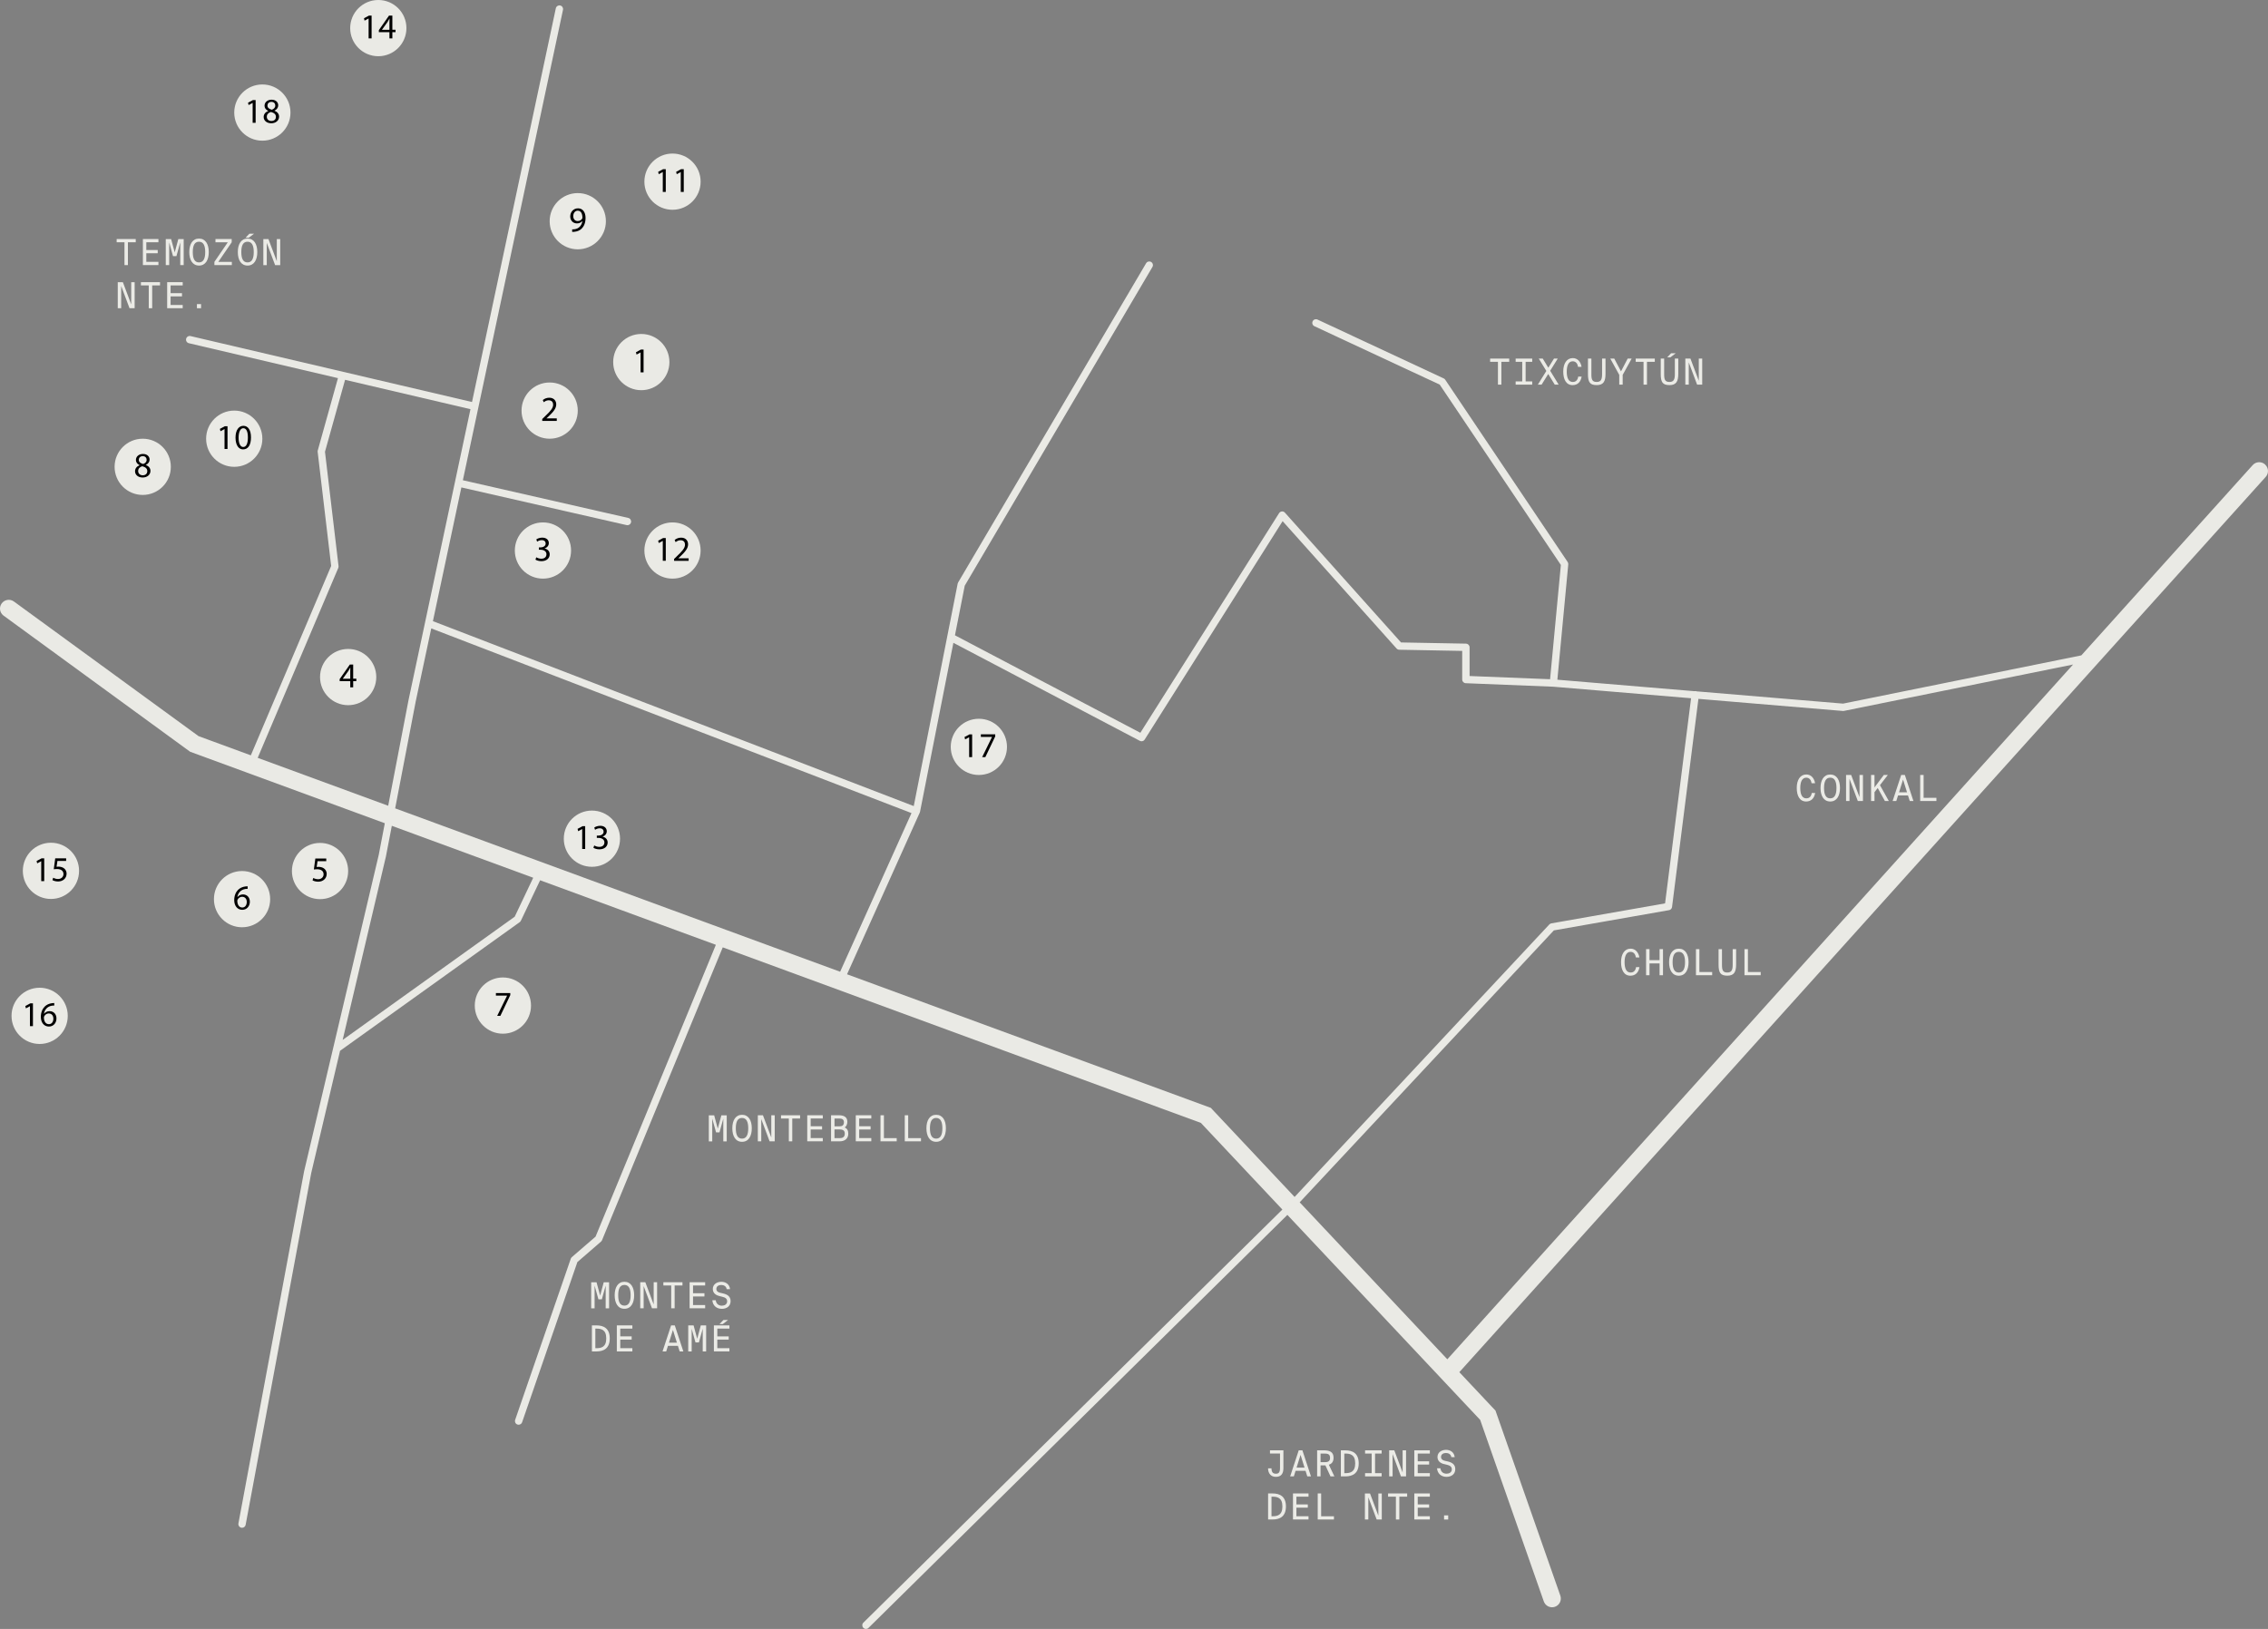 <svg viewBox="0 0 926.79 665.77" xmlns="http://www.w3.org/2000/svg" id="Capa_1">
  <rect x="0" y="0" width="926.79" height="665.77" fill="#808080" stroke="none"/>
  <defs>
    <style>
      .cls-1 {
        fill: #000;
      }

      .cls-1, .cls-2, .cls-3 {
        stroke-width: 0px;
      }

      .cls-2 {
        fill: #ebebe6;
      }

      .cls-3 {
        fill: #eaeae5;
      }
    </style>
  </defs>
  <circle r="11.49" cy="415.2" cx="16.2" class="cls-3"></circle>
  <circle r="11.49" cy="305.26" cx="400" class="cls-3"></circle>
  <circle r="11.49" cy="74.25" cx="274.81" class="cls-3"></circle>
  <circle r="11.49" cy="46.01" cx="107.21" class="cls-3"></circle>
  <circle r="11.49" cy="342.79" cx="241.88" class="cls-3"></circle>
  <circle r="11.49" cy="11.49" cx="154.59" class="cls-3"></circle>
  <circle r="11.49" cy="411" cx="205.5" class="cls-3"></circle>
  <circle r="11.49" cy="190.8" cx="58.32" class="cls-3"></circle>
  <circle r="11.49" cy="90.41" cx="236.1" class="cls-3"></circle>
  <circle r="11.49" cy="367.5" cx="98.91" class="cls-3"></circle>
  <circle r="11.49" cy="356.01" cx="130.78" class="cls-3"></circle>
  <circle r="11.49" cy="276.73" cx="142.27" class="cls-3"></circle>
  <circle r="11.49" cy="147.99" cx="262.06" class="cls-3"></circle>
  <g>
    <path d="M150.63,7.56h-.03l-1.62.87-.24-.96,2.03-1.09h1.08v9.31h-1.22V7.56Z" class="cls-1"></path>
    <path d="M159.14,15.69v-2.54h-4.33v-.83l4.16-5.95h1.36v5.79h1.3v.99h-1.3v2.54h-1.19ZM159.14,12.17v-3.11c0-.49.01-.97.04-1.46h-.04c-.29.54-.52.95-.77,1.38l-2.28,3.17v.03h3.05Z" class="cls-1"></path>
  </g>
  <g>
    <path d="M12.24,411.27h-.03l-1.62.87-.24-.96,2.03-1.09h1.08v9.31h-1.22v-8.14Z" class="cls-1"></path>
    <path d="M22.16,410.98c-.26-.01-.59,0-.95.06-1.98.33-3.02,1.78-3.24,3.31h.04c.44-.59,1.22-1.07,2.25-1.07,1.65,0,2.81,1.19,2.81,3.01,0,1.71-1.16,3.28-3.09,3.28s-3.29-1.55-3.29-3.97c0-1.83.66-3.28,1.58-4.2.77-.76,1.8-1.23,2.98-1.38.37-.06.69-.07.92-.07v1.03ZM21.81,416.35c0-1.33-.76-2.13-1.92-2.13-.76,0-1.46.47-1.81,1.15-.09.14-.14.33-.14.56.03,1.53.73,2.67,2.05,2.67,1.09,0,1.82-.9,1.82-2.24Z" class="cls-1"></path>
  </g>
  <g>
    <path d="M103.24,42.07h-.03l-1.62.87-.24-.96,2.03-1.09h1.08v9.31h-1.22v-8.14Z" class="cls-1"></path>
    <path d="M107.74,47.85c0-1.17.7-2.01,1.85-2.49v-.04c-1.05-.49-1.49-1.29-1.49-2.09,0-1.48,1.25-2.48,2.88-2.48,1.8,0,2.71,1.13,2.71,2.29,0,.79-.39,1.63-1.53,2.18v.04c1.16.46,1.88,1.28,1.88,2.41,0,1.62-1.39,2.71-3.17,2.71-1.95,0-3.12-1.16-3.12-2.52ZM112.76,47.79c0-1.13-.79-1.68-2.05-2.03-1.09.32-1.68,1.03-1.68,1.92-.04.95.67,1.78,1.86,1.78s1.86-.7,1.86-1.66ZM109.29,43.13c0,.93.7,1.43,1.78,1.72.8-.27,1.42-.85,1.42-1.69,0-.75-.44-1.52-1.58-1.52-1.05,0-1.62.69-1.62,1.49Z" class="cls-1"></path>
  </g>
  <g>
    <path d="M237.91,338.86h-.03l-1.62.87-.24-.96,2.03-1.09h1.08v9.31h-1.22v-8.14Z" class="cls-1"></path>
    <path d="M242.82,345.55c.36.23,1.19.59,2.06.59,1.62,0,2.12-1.03,2.11-1.81-.01-1.3-1.19-1.86-2.41-1.86h-.7v-.95h.7c.92,0,2.08-.47,2.08-1.58,0-.75-.47-1.4-1.63-1.4-.75,0-1.46.33-1.86.62l-.33-.92c.49-.36,1.43-.72,2.44-.72,1.83,0,2.67,1.09,2.67,2.22,0,.96-.57,1.78-1.72,2.19v.03c1.15.23,2.08,1.09,2.08,2.39,0,1.49-1.16,2.79-3.4,2.79-1.05,0-1.96-.33-2.42-.63l.34-.97Z" class="cls-1"></path>
  </g>
  <g>
    <path d="M396.03,301.33h-.03l-1.62.87-.24-.96,2.03-1.09h1.08v9.31h-1.22v-8.14Z" class="cls-1"></path>
    <path d="M406.69,300.15v.83l-4.05,8.48h-1.3l4.04-8.24v-.03h-4.56v-1.05h5.88Z" class="cls-1"></path>
  </g>
  <g>
    <path d="M270.84,70.32h-.03l-1.62.87-.24-.96,2.03-1.09h1.08v9.31h-1.22v-8.14Z" class="cls-1"></path>
    <path d="M278.19,70.32h-.03l-1.62.87-.24-.96,2.03-1.09h1.08v9.31h-1.22v-8.14Z" class="cls-1"></path>
  </g>
  <path d="M143.13,280.93v-2.54h-4.33v-.83l4.16-5.95h1.36v5.79h1.3v.99h-1.3v2.54h-1.19ZM143.13,277.41v-3.11c0-.49.01-.97.04-1.46h-.04c-.29.54-.52.95-.77,1.38l-2.28,3.17v.03h3.05Z" class="cls-1"></path>
  <path d="M133.31,351.97h-3.55l-.36,2.39c.22-.03.42-.06.76-.06.72,0,1.43.16,2.01.5.73.42,1.33,1.22,1.33,2.39,0,1.82-1.45,3.18-3.47,3.18-1.02,0-1.88-.29-2.32-.57l.32-.96c.39.23,1.15.52,1.99.52,1.19,0,2.21-.77,2.21-2.02-.01-1.2-.82-2.06-2.68-2.06-.53,0-.95.06-1.29.1l.6-4.47h4.46v1.06Z" class="cls-1"></path>
  <path d="M233.8,93.73c.27.03.59,0,1.02-.04.73-.1,1.42-.4,1.95-.9.62-.56,1.06-1.38,1.23-2.48h-.04c-.52.63-1.26,1-2.19,1-1.68,0-2.75-1.26-2.75-2.85,0-1.76,1.27-3.31,3.18-3.31s3.08,1.55,3.08,3.93c0,2.05-.69,3.48-1.6,4.37-.72.7-1.71,1.13-2.71,1.25-.46.07-.86.09-1.16.07v-1.03ZM234.26,88.37c0,1.16.7,1.98,1.79,1.98.85,0,1.5-.42,1.83-.97.07-.11.11-.26.11-.46,0-1.59-.59-2.81-1.91-2.81-1.07,0-1.83.95-1.83,2.26Z" class="cls-1"></path>
  <path d="M55.18,192.64c0-1.17.7-2.01,1.85-2.49v-.04c-1.05-.49-1.49-1.29-1.49-2.09,0-1.48,1.25-2.48,2.88-2.48,1.8,0,2.71,1.13,2.71,2.29,0,.79-.39,1.63-1.53,2.18v.04c1.16.46,1.88,1.27,1.88,2.41,0,1.62-1.39,2.71-3.17,2.71-1.95,0-3.12-1.16-3.12-2.52ZM60.19,192.59c0-1.13-.79-1.68-2.05-2.03-1.09.32-1.68,1.03-1.68,1.92-.04.95.67,1.78,1.86,1.78s1.86-.7,1.86-1.66ZM56.72,187.93c0,.93.7,1.43,1.78,1.72.8-.27,1.42-.85,1.42-1.69,0-.74-.44-1.52-1.58-1.52-1.05,0-1.62.69-1.62,1.49Z" class="cls-1"></path>
  <path d="M101.19,363.28c-.26-.01-.59,0-.95.06-1.98.33-3.02,1.78-3.24,3.31h.04c.44-.59,1.22-1.08,2.25-1.08,1.65,0,2.81,1.19,2.81,3.01,0,1.7-1.16,3.28-3.09,3.28s-3.3-1.55-3.3-3.97c0-1.83.66-3.28,1.58-4.2.77-.76,1.81-1.23,2.98-1.38.37-.06.69-.07.92-.07v1.03ZM100.84,368.66c0-1.33-.76-2.13-1.92-2.13-.76,0-1.46.47-1.81,1.15-.09.14-.14.33-.14.56.03,1.53.73,2.67,2.05,2.67,1.09,0,1.82-.9,1.82-2.24Z" class="cls-1"></path>
  <path d="M261.77,144.05h-.03l-1.62.87-.24-.96,2.03-1.09h1.08v9.31h-1.22v-8.14Z" class="cls-1"></path>
  <path d="M925.6,189.83c-1.47-1.32-3.73-1.21-5.06.26l-70.03,77.77-97.37,19.72-59.81-5.01c-.13-.05-.26-.1-.4-.11-.19-.02-.38,0-.55.04l-55.98-4.69,4.45-47.14c.03-.34-.05-.69-.25-.98l-50.04-74.51c-.15-.23-.36-.41-.61-.52l-51.57-24.05c-.75-.35-1.64-.03-1.99.73-.35.75-.03,1.64.73,1.99l51.2,23.87,49.51,73.71-4.41,46.7-32.89-1.31v-11.73c0-.82-.66-1.48-1.47-1.5l-26.55-.49-47.45-53.05c-.31-.35-.77-.54-1.24-.49-.47.04-.89.3-1.14.69l-56.69,89.77-75.76-39.84,4-20.29,76.69-130.25c.42-.71.18-1.63-.53-2.05-.71-.42-1.63-.18-2.05.53l-76.82,130.47c-.08.15-.15.3-.18.47l-17.95,90.92-196.49-75.58,11.63-54.66,67.54,15.4c.11.03.22.04.33.04.68,0,1.3-.47,1.46-1.17.18-.81-.32-1.61-1.13-1.8l-67.59-15.41,6.35-29.82s0,0,0,0c0,0,0,0,0,0L230.06,4.02c.17-.81-.34-1.61-1.15-1.78-.81-.17-1.61.35-1.78,1.15l-34.25,160.92-115.02-26.95c-.81-.19-1.61.31-1.8,1.12-.19.81.31,1.61,1.12,1.8l60.92,14.27-8.25,29.57c-.05.19-.07.39-.04.58l5.52,46.62-32.83,77.4-21.37-7.85L5.69,245.85c-1.6-1.17-3.84-.82-5,.78-1.17,1.6-.82,3.84.78,5l76.22,55.62,79.56,29.22-2.49,12.97-30.5,129.32-26.83,143.89c-.15.81.39,1.6,1.2,1.75.09.02.19.03.28.03.71,0,1.34-.5,1.47-1.22l26.81-143.82,11.77-49.91,73.41-52.58c.21-.15.37-.35.48-.58l7.86-16.54,71.82,26.38-49.16,119.27-9.69,8.38c-.2.17-.35.4-.44.65l-22.73,65.87c-.27.78.15,1.64.93,1.91.16.06.33.08.49.08.62,0,1.2-.39,1.42-1.01l22.59-65.49,9.65-8.35c.18-.15.32-.35.41-.56l49.34-119.71,195.38,71.75,33.3,35.41-171.21,168.84c-.59.58-.6,1.53-.02,2.12.29.3.68.45,1.07.45s.76-.14,1.05-.43l171.16-168.79,78.78,83.78,26,74.19c.52,1.47,1.9,2.4,3.38,2.4.39,0,.79-.07,1.18-.2,1.87-.65,2.85-2.7,2.2-4.56l-26.5-75.62-14.77-15.71,329.52-365.92c1.32-1.47,1.21-3.73-.27-5.06ZM372.47,332.33l-29.16,64.84-181.83-66.78,8.4-43.7,6.35-29.85,196.23,75.48ZM105.3,309.76l32.93-77.63c.1-.24.14-.5.11-.76l-5.54-46.72,8.21-29.41,51.24,12-6.35,29.84s0,0,0,0c0,0,0,0,0,0l-18.95,89.01-8.32,43.24-53.33-19.59ZM210.32,374.68l-70.3,50.36,17.68-74.96,2.41-12.55,57.78,21.22-7.57,15.94ZM494.8,452.81l-148.67-54.6,29.72-66.09s0-.03.01-.05c0-.01.01-.02.02-.03.02-.06.03-.11.05-.17,0-.03.02-.05.03-.08l13.63-69.06,76.2,40.07c.22.12.46.17.7.17.5,0,.99-.25,1.27-.7l56.37-89.26,46.56,52.05c.28.31.67.49,1.09.5l25.73.48v11.7c0,.81.64,1.47,1.44,1.5l35.72,1.43,56.37,4.72-10.63,83.84-46.47,8.17c-.32.06-.61.22-.84.45l-104.08,111.37-33.66-35.8-.58-.62ZM531.1,491.41l103.87-111.14,47.06-8.27c.65-.11,1.15-.64,1.23-1.29l10.78-85.07,59.06,4.95s.08,0,.12,0c.1,0,.2,0,.3-.03l93.62-18.96-255.71,283.97-60.33-64.16Z" class="cls-3"></path>
  <path d="M208.52,405.89v.83l-4.05,8.48h-1.3l4.04-8.24v-.03h-4.56v-1.05h5.88Z" class="cls-1"></path>
  <circle r="11.49" cy="167.82" cx="224.61" class="cls-3"></circle>
  <path d="M221.58,172.03v-.77l.99-.96c2.38-2.26,3.45-3.47,3.47-4.87,0-.95-.46-1.82-1.85-1.82-.85,0-1.55.43-1.98.79l-.4-.89c.64-.54,1.56-.95,2.64-.95,2.01,0,2.85,1.38,2.85,2.71,0,1.72-1.25,3.11-3.21,5l-.75.69v.03h4.18v1.05h-5.95Z" class="cls-1"></path>
  <circle r="11.49" cy="225.01" cx="221.87" class="cls-3"></circle>
  <path d="M219.14,227.77c.36.23,1.19.59,2.06.59,1.62,0,2.12-1.03,2.11-1.81-.01-1.3-1.19-1.86-2.41-1.86h-.7v-.95h.7c.92,0,2.08-.47,2.08-1.58,0-.75-.47-1.4-1.63-1.4-.75,0-1.46.33-1.86.62l-.33-.92c.49-.36,1.43-.72,2.44-.72,1.83,0,2.67,1.09,2.67,2.22,0,.96-.57,1.78-1.72,2.19v.03c1.15.23,2.08,1.09,2.08,2.39,0,1.49-1.16,2.79-3.4,2.79-1.05,0-1.96-.33-2.42-.63l.34-.97Z" class="cls-1"></path>
  <circle r="11.49" cy="225.01" cx="274.81" class="cls-3"></circle>
  <g>
    <path d="M270.84,221.08h-.03l-1.62.87-.24-.96,2.03-1.09h1.08v9.31h-1.22v-8.14Z" class="cls-1"></path>
    <path d="M275.46,229.22v-.77l.99-.96c2.38-2.26,3.45-3.47,3.47-4.87,0-.95-.46-1.82-1.85-1.82-.85,0-1.55.43-1.98.79l-.4-.89c.64-.54,1.56-.95,2.64-.95,2.01,0,2.85,1.38,2.85,2.71,0,1.72-1.25,3.11-3.21,5l-.75.69v.03h4.18v1.05h-5.95Z" class="cls-1"></path>
  </g>
  <g>
    <path d="M669.94,395.29c-.37,2.31-1.75,3.5-3.7,3.5-2.59,0-3.82-2.31-3.82-5.54s1.38-5.51,3.92-5.51c1.84,0,3.22,1.42,3.57,3.58h-1.42c-.19-1.22-.84-2.28-2.19-2.28-1.54,0-2.44,1.44-2.44,4.2s.82,4.25,2.47,4.25c1.35,0,2.03-.91,2.22-2.2h1.4Z" class="cls-2"></path>
    <path d="M679.56,387.93v10.67h-1.4v-4.83h-4.11v4.83h-1.4v-10.67h1.4v4.51h4.11v-4.51h1.4Z" class="cls-2"></path>
    <path d="M690.01,393.26c0,3.22-1.32,5.53-3.98,5.53s-3.98-2.31-3.98-5.53,1.32-5.51,3.98-5.51,3.98,2.29,3.98,5.51ZM683.49,393.26c0,2.72.76,4.23,2.54,4.23s2.54-1.53,2.54-4.23-.76-4.22-2.54-4.22-2.54,1.5-2.54,4.22Z" class="cls-2"></path>
    <path d="M694.43,397.28h5.23v1.32h-6.63v-10.65h1.4v9.33Z" class="cls-2"></path>
    <path d="M703.67,387.94v6.48c0,2.09.37,3.07,2.17,3.07s2.2-1.12,2.2-3.23v-6.32h1.4v6.2c0,3.12-.82,4.64-3.6,4.64s-3.57-1.21-3.57-4.53v-6.32h1.4Z" class="cls-2"></path>
    <path d="M714.26,397.28h5.23v1.32h-6.63v-10.65h1.4v9.33Z" class="cls-2"></path>
  </g>
  <g>
    <path d="M292.61,462.82l-1.56-5.61v9.29h-1.4v-10.65h2.19l1.47,5.45,1.47-5.45h2.19v10.65h-1.4v-9.29l-1.56,5.61h-1.41Z" class="cls-2"></path>
    <path d="M307.21,461.15c0,3.22-1.32,5.53-3.98,5.53s-3.98-2.31-3.98-5.53,1.32-5.51,3.98-5.51,3.98,2.29,3.98,5.51ZM300.68,461.15c0,2.72.76,4.23,2.54,4.23s2.54-1.53,2.54-4.23-.76-4.22-2.54-4.22-2.54,1.5-2.54,4.22Z" class="cls-2"></path>
    <path d="M314.49,466.49l-3.41-9.1v9.1h-1.4v-10.65h2.09l3.41,9.07v-9.07h1.4v10.65h-2.09Z" class="cls-2"></path>
    <path d="M322.35,457.16h-3.2v-1.32h7.8v1.32h-3.2v9.33h-1.4v-9.33Z" class="cls-2"></path>
    <path d="M329.87,455.83h6.35v1.32h-4.95v3.17h4.66v1.32h-4.66v3.51h4.95v1.32h-6.35v-10.65Z" class="cls-2"></path>
    <path d="M339.61,455.83h3.14c1.78,0,3.5.51,3.5,2.63,0,1.01-.37,1.91-1.06,2.34.93.43,1.45,1.22,1.45,2.53,0,2.26-1.65,3.16-3.57,3.16h-3.47v-10.65ZM341.01,460.36h2.04c1.12,0,1.81-.44,1.81-1.69,0-1.1-.74-1.51-1.81-1.51h-2.04v3.2ZM341.01,465.17h2.19c1.34,0,2.01-.6,2.01-1.82s-.66-1.73-2.12-1.73h-2.09v3.56Z" class="cls-2"></path>
    <path d="M349.7,455.83h6.35v1.32h-4.95v3.17h4.66v1.32h-4.66v3.51h4.95v1.32h-6.35v-10.65Z" class="cls-2"></path>
    <path d="M361.2,465.17h5.23v1.32h-6.63v-10.65h1.4v9.33Z" class="cls-2"></path>
    <path d="M371.12,465.17h5.23v1.32h-6.63v-10.65h1.4v9.33Z" class="cls-2"></path>
    <path d="M386.53,461.15c0,3.22-1.32,5.53-3.98,5.53s-3.98-2.31-3.98-5.53,1.32-5.51,3.98-5.51,3.98,2.29,3.98,5.51ZM380.01,461.15c0,2.72.76,4.23,2.54,4.23s2.54-1.53,2.54-4.23-.76-4.22-2.54-4.22-2.54,1.5-2.54,4.22Z" class="cls-2"></path>
  </g>
  <g>
    <path d="M244.54,531.06l-1.56-5.61v9.29h-1.4v-10.65h2.19l1.47,5.45,1.47-5.45h2.19v10.65h-1.4v-9.29l-1.56,5.61h-1.41Z" class="cls-2"></path>
    <path d="M259.14,529.4c0,3.22-1.32,5.53-3.98,5.53s-3.98-2.31-3.98-5.53,1.32-5.51,3.98-5.51,3.98,2.29,3.98,5.51ZM252.62,529.4c0,2.72.76,4.23,2.54,4.23s2.54-1.53,2.54-4.23-.76-4.22-2.54-4.22-2.54,1.5-2.54,4.22Z" class="cls-2"></path>
    <path d="M266.43,534.73l-3.41-9.1v9.1h-1.4v-10.65h2.09l3.41,9.07v-9.07h1.4v10.65h-2.09Z" class="cls-2"></path>
    <path d="M274.28,525.4h-3.2v-1.32h7.8v1.32h-3.2v9.33h-1.4v-9.33Z" class="cls-2"></path>
    <path d="M281.8,524.08h6.35v1.32h-4.95v3.17h4.66v1.32h-4.66v3.51h4.95v1.32h-6.35v-10.65Z" class="cls-2"></path>
    <path d="M293.97,529.71c-1.41-.31-2.69-1.19-2.69-2.89,0-1.84,1.59-2.92,3.5-2.92,1.65,0,3.31.88,3.54,3h-1.38c-.16-1.28-1.26-1.7-2.23-1.7s-1.98.48-1.98,1.59c0,.94.68,1.4,1.54,1.59l1.06.24c1.71.38,3.22,1.12,3.22,3.16s-1.54,3.17-3.6,3.17c-2.17,0-3.73-1.4-3.85-3.51h1.38c.16,1.42,1.15,2.22,2.51,2.22,1.06,0,2.15-.54,2.15-1.78,0-1.12-.82-1.59-2-1.87l-1.16-.28Z" class="cls-2"></path>
    <path d="M243.7,541.71c3.03,0,5.47,1.25,5.47,5.32s-2.44,5.33-5.47,5.33h-1.82v-10.65h1.82ZM243.66,543.03h-.38v8.01h.38c1.98,0,4.08-.4,4.08-4.01s-2.1-4-4.08-4Z" class="cls-2"></path>
    <path d="M252.06,541.71h6.35v1.32h-4.95v3.17h4.66v1.32h-4.66v3.51h4.95v1.32h-6.35v-10.65Z" class="cls-2"></path>
    <path d="M279.24,552.36h-1.5l-.72-2.28h-4.07l-.71,2.28h-1.5l3.5-10.65h1.5l3.5,10.65ZM273.36,548.78h3.25l-1.62-5.2-1.63,5.2Z" class="cls-2"></path>
    <path d="M284.2,548.69l-1.56-5.61v9.29h-1.4v-10.65h2.19l1.47,5.45,1.47-5.45h2.19v10.65h-1.4v-9.29l-1.56,5.61h-1.41Z" class="cls-2"></path>
    <path d="M291.72,541.71h6.35v1.32h-4.95v3.17h4.66v1.32h-4.66v3.51h4.95v1.32h-6.35v-10.65ZM295.33,541.18h-1.32l1.6-1.66h1.9l-2.17,1.66Z" class="cls-2"></path>
  </g>
  <g>
    <path d="M524.45,592.78v7.27c0,2.35-.99,3.57-3.1,3.57-1.91,0-3.17-1.31-3.17-3.48h1.4c0,1.48.54,2.2,1.78,2.2,1.01,0,1.7-.38,1.7-2.31v-5.94h-4.1v-1.32h5.5Z" class="cls-2"></path>
    <path d="M535.71,603.43h-1.5l-.72-2.28h-4.07l-.71,2.28h-1.5l3.5-10.65h1.5l3.5,10.65ZM529.83,599.84h3.25l-1.62-5.2-1.63,5.2Z" class="cls-2"></path>
    <path d="M541.62,598.93c-.25.01-.5.01-.78.01h-1.21v4.48h-1.4v-10.65h2.6c2.32,0,4.11.5,4.11,3.04,0,1.66-.75,2.48-1.92,2.85l2.26,4.76h-1.59l-2.09-4.5ZM539.63,594.1v3.53h1.37c1.41,0,2.51-.13,2.51-1.78s-1.1-1.75-2.51-1.75h-1.37Z" class="cls-2"></path>
    <path d="M549.75,592.78c3.03,0,5.47,1.25,5.47,5.32s-2.44,5.33-5.47,5.33h-1.82v-10.65h1.82ZM549.71,594.1h-.38v8.01h.38c1.98,0,4.08-.4,4.08-4.01s-2.1-4-4.08-4Z" class="cls-2"></path>
    <path d="M557.82,592.78h6.77v1.32h-2.69v8.01h2.69v1.32h-6.77v-1.32h2.69v-8.01h-2.69v-1.32Z" class="cls-2"></path>
    <path d="M572.48,603.43l-3.41-9.1v9.1h-1.4v-10.65h2.09l3.41,9.07v-9.07h1.4v10.65h-2.09Z" class="cls-2"></path>
    <path d="M577.94,592.78h6.35v1.32h-4.95v3.17h4.66v1.32h-4.66v3.51h4.95v1.32h-6.35v-10.65Z" class="cls-2"></path>
    <path d="M590.1,598.4c-1.41-.31-2.69-1.19-2.69-2.9,0-1.84,1.59-2.92,3.5-2.92,1.65,0,3.31.88,3.54,3h-1.38c-.16-1.28-1.26-1.71-2.23-1.71s-1.98.49-1.98,1.59c0,.94.68,1.4,1.54,1.59l1.06.24c1.7.38,3.22,1.12,3.22,3.16s-1.54,3.17-3.6,3.17c-2.17,0-3.73-1.4-3.85-3.51h1.38c.16,1.43,1.15,2.22,2.51,2.22,1.06,0,2.15-.54,2.15-1.78,0-1.12-.82-1.59-2-1.87l-1.16-.28Z" class="cls-2"></path>
    <path d="M520.01,610.4c3.03,0,5.47,1.25,5.47,5.32s-2.44,5.33-5.47,5.33h-1.82v-10.65h1.82ZM519.96,611.72h-.38v8.01h.38c1.98,0,4.08-.4,4.08-4.01s-2.1-4-4.08-4Z" class="cls-2"></path>
    <path d="M528.36,610.4h6.35v1.32h-4.95v3.17h4.66v1.32h-4.66v3.51h4.95v1.32h-6.35v-10.65Z" class="cls-2"></path>
    <path d="M539.87,619.73h5.23v1.32h-6.63v-10.65h1.4v9.33Z" class="cls-2"></path>
    <path d="M562.56,621.06l-3.41-9.1v9.1h-1.4v-10.65h2.09l3.41,9.07v-9.07h1.4v10.65h-2.09Z" class="cls-2"></path>
    <path d="M570.42,611.72h-3.2v-1.32h7.8v1.32h-3.2v9.33h-1.4v-9.33Z" class="cls-2"></path>
    <path d="M577.94,610.4h6.35v1.32h-4.95v3.17h4.66v1.32h-4.66v3.51h4.95v1.32h-6.35v-10.65Z" class="cls-2"></path>
    <path d="M590.1,621.06v-1.69h1.69v1.69h-1.69Z" class="cls-2"></path>
  </g>
  <g>
    <path d="M612.12,147.88h-3.2v-1.32h7.8v1.32h-3.2v9.33h-1.4v-9.33Z" class="cls-2"></path>
    <path d="M619.35,146.56h6.77v1.32h-2.69v8.01h2.69v1.32h-6.77v-1.32h2.69v-8.01h-2.69v-1.32Z" class="cls-2"></path>
    <path d="M631.88,151.6l-3.08-5.04h1.62l2.28,3.73,2.32-3.73h1.53l-3.09,4.98,3.47,5.67h-1.6l-2.67-4.36-2.7,4.36h-1.54l3.48-5.61Z" class="cls-2"></path>
    <path d="M646.32,153.91c-.37,2.31-1.75,3.5-3.7,3.5-2.59,0-3.82-2.31-3.82-5.54s1.38-5.51,3.92-5.51c1.84,0,3.22,1.43,3.57,3.59h-1.43c-.19-1.22-.84-2.28-2.19-2.28-1.54,0-2.44,1.44-2.44,4.2s.82,4.25,2.47,4.25c1.35,0,2.03-.91,2.22-2.2h1.4Z" class="cls-2"></path>
    <path d="M650.3,146.56v6.48c0,2.09.37,3.07,2.17,3.07s2.2-1.12,2.2-3.23v-6.32h1.4v6.2c0,3.11-.82,4.64-3.6,4.64s-3.57-1.2-3.57-4.53v-6.32h1.4Z" class="cls-2"></path>
    <path d="M665.13,146.56h1.63l-3.67,6.66v4h-1.4v-4l-3.67-6.66h1.63l2.75,5.22,2.73-5.22Z" class="cls-2"></path>
    <path d="M671.61,147.88h-3.2v-1.32h7.8v1.32h-3.2v9.33h-1.4v-9.33Z" class="cls-2"></path>
    <path d="M680.04,146.56v6.48c0,2.09.37,3.07,2.17,3.07s2.2-1.12,2.2-3.23v-6.32h1.4v6.2c0,3.11-.82,4.64-3.6,4.64s-3.57-1.2-3.57-4.53v-6.32h1.4ZM682.61,146.03h-1.32l1.6-1.66h1.9l-2.17,1.66Z" class="cls-2"></path>
    <path d="M693.5,157.21l-3.41-9.1v9.1h-1.4v-10.65h2.09l3.41,9.07v-9.07h1.4v10.65h-2.09Z" class="cls-2"></path>
  </g>
  <g>
    <path d="M50.87,99.02h-3.2v-1.32h7.8v1.32h-3.2v9.33h-1.4v-9.33Z" class="cls-2"></path>
    <path d="M58.39,97.7h6.35v1.32h-4.95v3.17h4.66v1.32h-4.66v3.51h4.95v1.32h-6.35v-10.65Z" class="cls-2"></path>
    <path d="M70.7,104.68l-1.56-5.61v9.29h-1.4v-10.65h2.19l1.47,5.45,1.47-5.45h2.19v10.65h-1.4v-9.29l-1.56,5.61h-1.41Z" class="cls-2"></path>
    <path d="M85.31,103.02c0,3.22-1.32,5.52-3.98,5.52s-3.98-2.31-3.98-5.52,1.32-5.51,3.98-5.51,3.98,2.29,3.98,5.51ZM78.78,103.02c0,2.72.76,4.23,2.54,4.23s2.54-1.53,2.54-4.23-.76-4.22-2.54-4.22-2.54,1.5-2.54,4.22Z" class="cls-2"></path>
    <path d="M94.68,99.02l-5.47,8.01h5.53v1.32h-7.13v-1.32l5.48-8.01h-5.04v-1.32h6.63v1.32Z" class="cls-2"></path>
    <path d="M105.14,103.02c0,3.22-1.32,5.52-3.98,5.52s-3.98-2.31-3.98-5.52,1.32-5.51,3.98-5.51,3.98,2.29,3.98,5.51ZM98.61,103.02c0,2.72.76,4.23,2.54,4.23s2.54-1.53,2.54-4.23-.76-4.22-2.54-4.22-2.54,1.5-2.54,4.22ZM101.65,97.17h-1.32l1.6-1.66h1.9l-2.17,1.66Z" class="cls-2"></path>
    <path d="M112.42,108.36l-3.41-9.1v9.1h-1.4v-10.65h2.09l3.41,9.07v-9.07h1.4v10.65h-2.09Z" class="cls-2"></path>
    <path d="M52.93,125.98l-3.41-9.1v9.1h-1.4v-10.65h2.09l3.41,9.07v-9.07h1.4v10.65h-2.09Z" class="cls-2"></path>
    <path d="M60.79,116.65h-3.2v-1.32h7.8v1.32h-3.2v9.33h-1.4v-9.33Z" class="cls-2"></path>
    <path d="M68.31,115.33h6.35v1.32h-4.95v3.17h4.66v1.32h-4.66v3.51h4.95v1.32h-6.35v-10.65Z" class="cls-2"></path>
    <path d="M80.47,125.98v-1.69h1.69v1.69h-1.69Z" class="cls-2"></path>
  </g>
  <g>
    <path d="M741.74,324.09c-.37,2.31-1.75,3.5-3.7,3.5-2.59,0-3.82-2.31-3.82-5.54s1.38-5.51,3.92-5.51c1.84,0,3.22,1.43,3.57,3.59h-1.42c-.19-1.22-.84-2.28-2.19-2.28-1.54,0-2.44,1.44-2.44,4.2s.82,4.25,2.47,4.25c1.35,0,2.03-.91,2.22-2.2h1.4Z" class="cls-2"></path>
    <path d="M751.89,322.07c0,3.22-1.32,5.52-3.98,5.52s-3.98-2.31-3.98-5.52,1.32-5.51,3.98-5.51,3.98,2.29,3.98,5.51ZM745.37,322.07c0,2.72.76,4.23,2.54,4.23s2.54-1.53,2.54-4.23-.76-4.22-2.54-4.22-2.54,1.5-2.54,4.22Z" class="cls-2"></path>
    <path d="M759.18,327.4l-3.41-9.1v9.1h-1.4v-10.65h2.09l3.41,9.07v-9.07h1.4v10.65h-2.09Z" class="cls-2"></path>
    <path d="M765.98,321.85l3.81-5.1h1.65l-3.22,4.16,3.63,6.49h-1.6l-2.94-5.32-1.32,1.7v3.61h-1.4v-10.65h1.4v5.1Z" class="cls-2"></path>
    <path d="M781.9,327.4h-1.5l-.72-2.28h-4.07l-.71,2.28h-1.5l3.5-10.65h1.5l3.5,10.65ZM776.03,323.82h3.25l-1.62-5.2-1.63,5.2Z" class="cls-2"></path>
    <path d="M786.06,326.08h5.23v1.32h-6.63v-10.65h1.4v9.33Z" class="cls-2"></path>
  </g>
  <circle r="11.49" cy="179.31" cx="95.72" class="cls-3"></circle>
  <g>
    <path d="M91.75,175.38h-.03l-1.62.87-.24-.96,2.03-1.09h1.08v9.31h-1.22v-8.14Z" class="cls-1"></path>
    <path d="M102.56,178.76c0,3.17-1.17,4.91-3.24,4.91-1.82,0-3.05-1.71-3.08-4.79,0-3.12,1.35-4.84,3.24-4.84s3.08,1.75,3.08,4.71ZM97.5,178.9c0,2.42.75,3.8,1.89,3.8,1.29,0,1.91-1.5,1.91-3.88s-.59-3.8-1.89-3.8c-1.1,0-1.91,1.35-1.91,3.88Z" class="cls-1"></path>
  </g>
  <circle r="11.49" cy="355.93" cx="20.82" class="cls-3"></circle>
  <g>
    <path d="M16.85,352h-.03l-1.62.87-.24-.96,2.03-1.09h1.08v9.31h-1.22v-8.14Z" class="cls-1"></path>
    <path d="M27.02,351.88h-3.55l-.36,2.39c.21-.03.42-.06.76-.06.72,0,1.43.16,2.01.5.73.42,1.33,1.22,1.33,2.39,0,1.82-1.45,3.18-3.47,3.18-1.02,0-1.88-.29-2.32-.57l.32-.96c.39.23,1.15.52,1.99.52,1.19,0,2.21-.77,2.21-2.02-.01-1.2-.82-2.06-2.68-2.06-.53,0-.95.06-1.29.1l.6-4.47h4.46v1.06Z" class="cls-1"></path>
  </g>
</svg>
